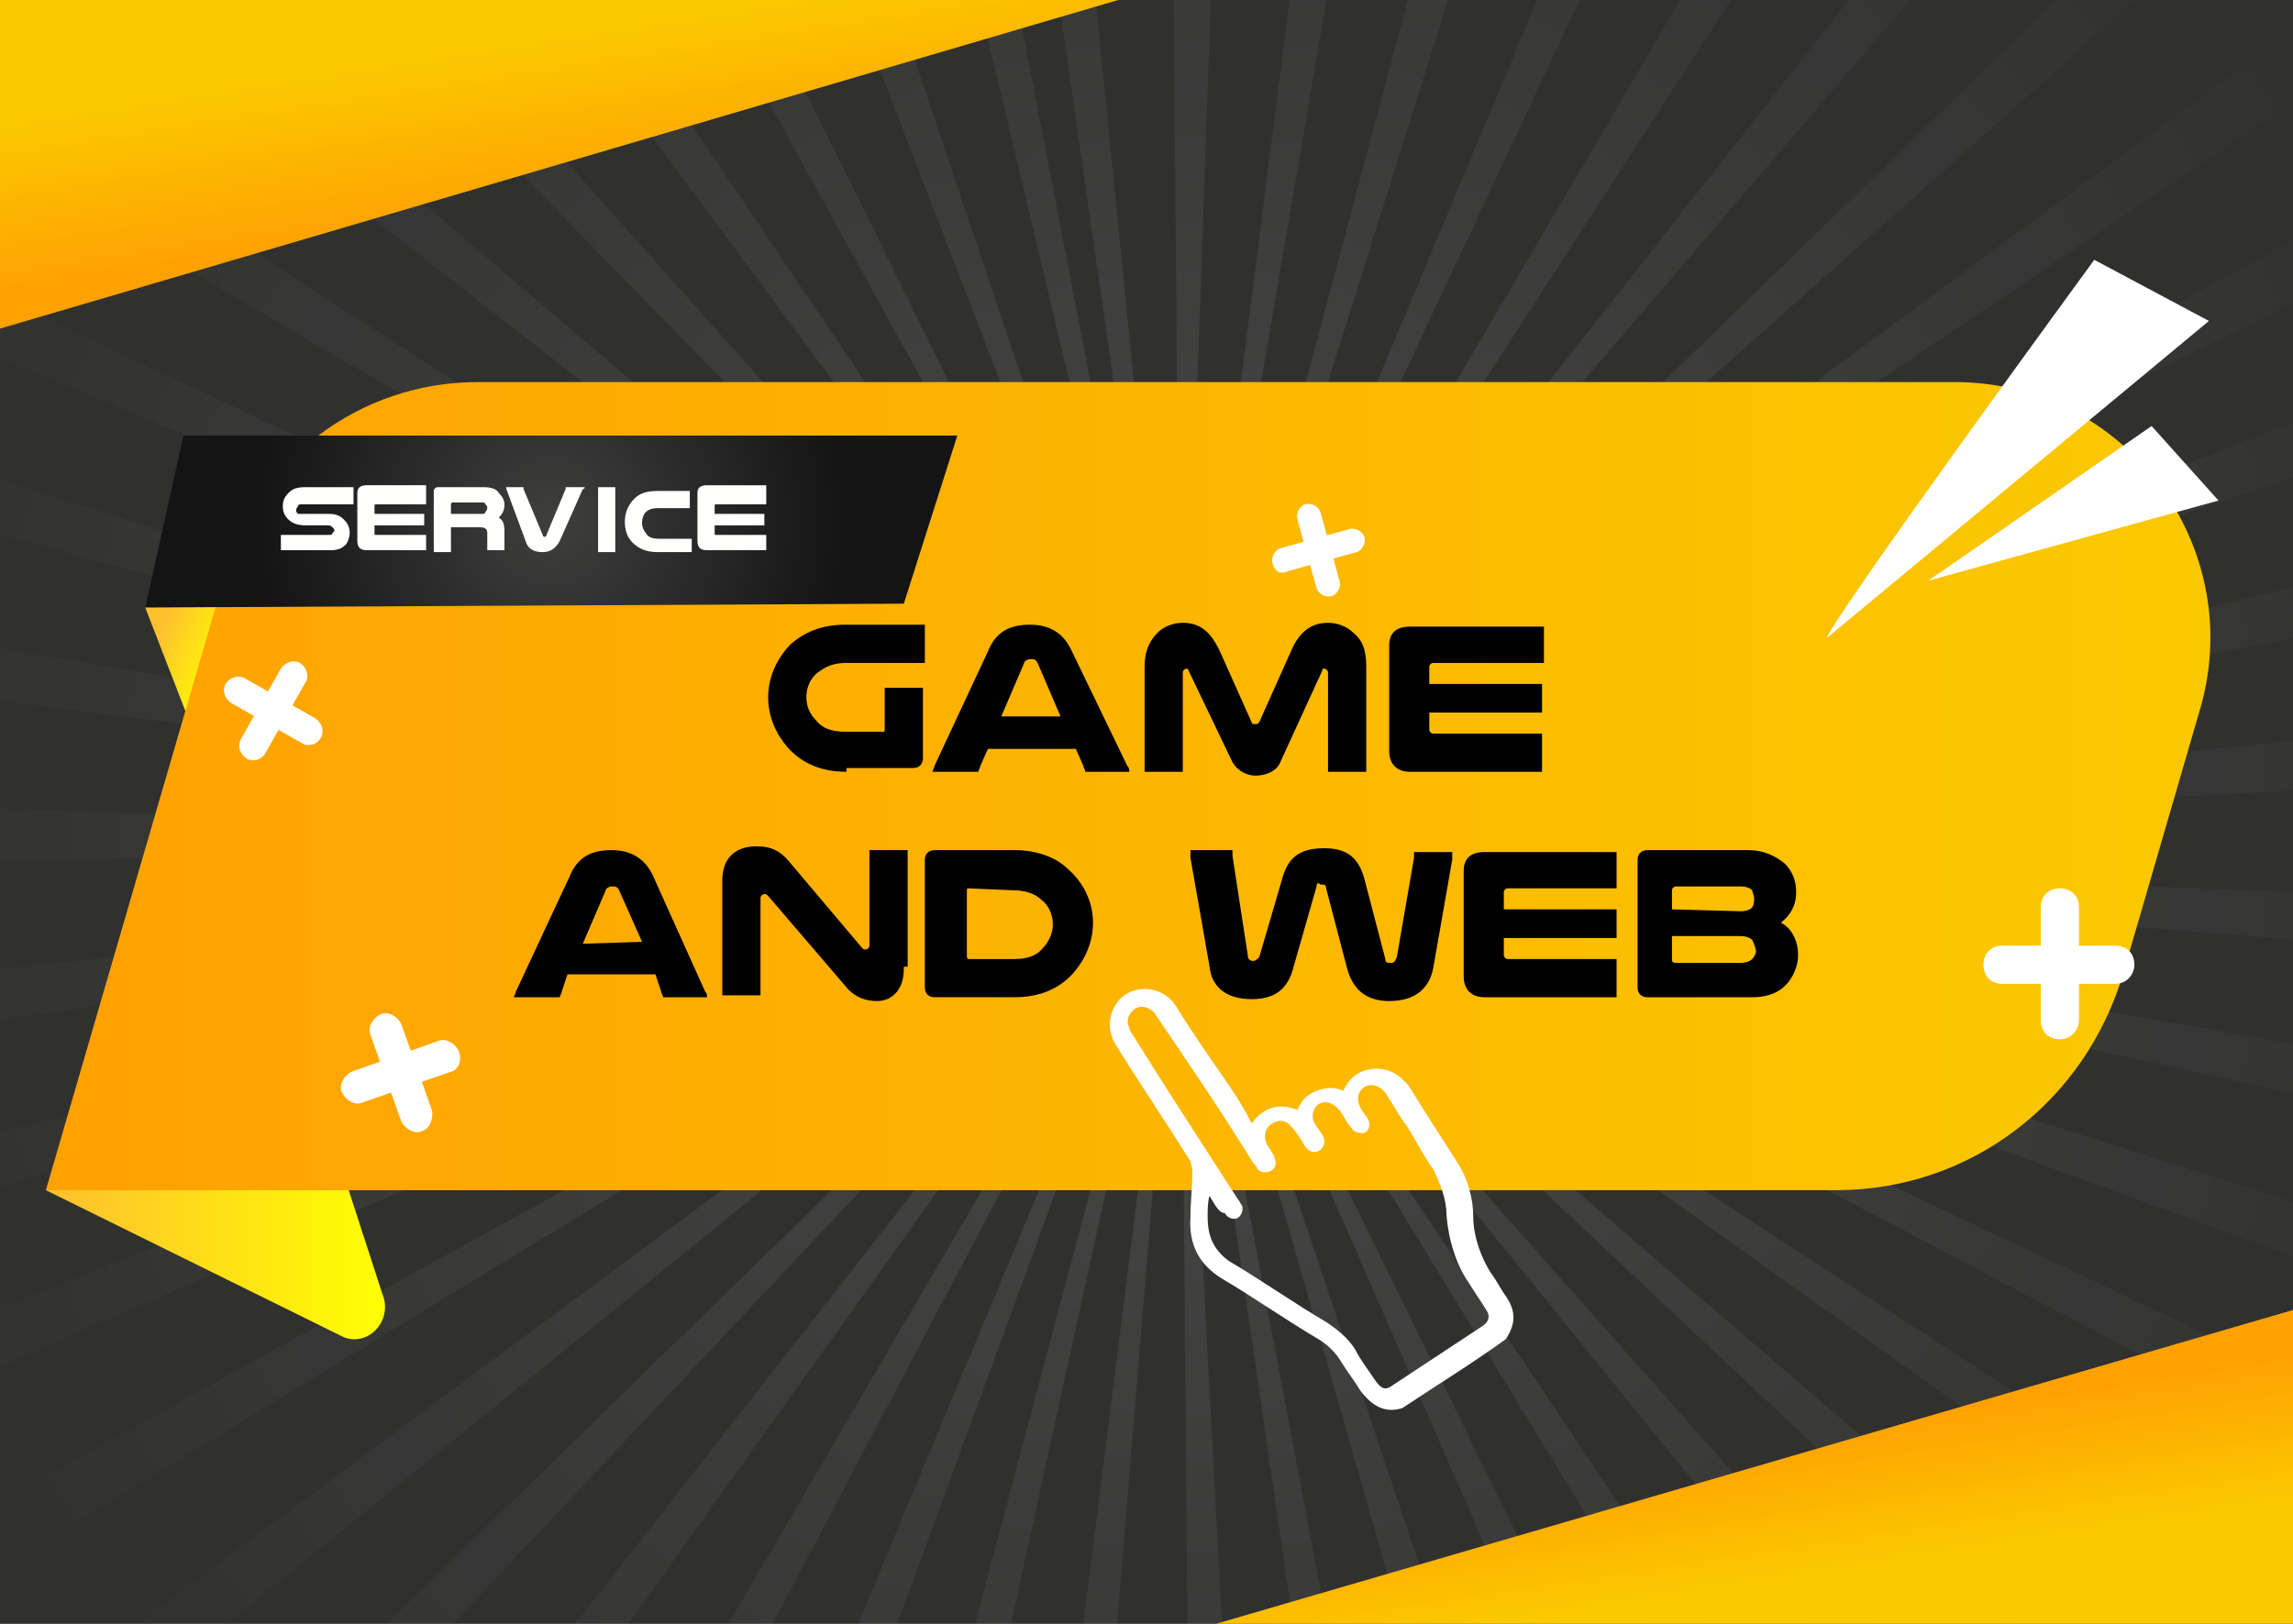 <?xml version="1.0" encoding="utf-8"?>
<!-- Generator: Adobe Illustrator 27.6.1, SVG Export Plug-In . SVG Version: 6.00 Build 0)  -->
<svg version="1.1" id="Layer_1" xmlns="http://www.w3.org/2000/svg" xmlns:xlink="http://www.w3.org/1999/xlink" x="0px" y="0px"
	 viewBox="0 0 120 85" style="enable-background:new 0 0 120 85;" xml:space="preserve">
<style type="text/css">
	.st0{fill:#30302F;}
	.st1{opacity:0.12;}
	.st2{fill:url(#SVGID_1_);}
	.st3{fill:url(#SVGID_00000042712565387265461990000003938972028729315762_);}
	.st4{fill:url(#SVGID_00000113346221120720037510000006763892760474307478_);}
	.st5{fill:url(#SVGID_00000021114239748142165480000005635689460418218418_);}
	.st6{fill:url(#SVGID_00000139256598444886402250000016282360188820121489_);}
	.st7{fill:url(#SVGID_00000148633669981923521230000014644127148735983506_);}
	.st8{fill:url(#SVGID_00000097498223849632711850000009334855381511937931_);}
	.st9{fill:url(#SVGID_00000117636990211738579520000016654753493322382470_);}
	.st10{fill:url(#SVGID_00000093898512541166295840000004913361795218096532_);}
	.st11{fill:url(#SVGID_00000069398313578476316330000017721915051383103381_);}
	.st12{fill:url(#SVGID_00000117637748048883359280000013187189527126301596_);}
	.st13{fill:url(#SVGID_00000109711404164309297560000011048535228665410202_);}
	.st14{fill:url(#SVGID_00000118370632495573439650000012973084457976986504_);}
	.st15{fill:url(#SVGID_00000039853831129065114530000008288288154362904251_);}
	.st16{fill:url(#SVGID_00000105424809597672268550000001548040974453754512_);}
	.st17{fill:url(#SVGID_00000155104393558418652660000000228807722770321573_);}
	.st18{fill:url(#SVGID_00000096033233505305051660000008130131542112512898_);}
	.st19{fill:url(#SVGID_00000044146350239793660190000006088700008471223732_);}
	.st20{fill:url(#SVGID_00000146492583121153176760000000461738430346281102_);}
	.st21{fill:url(#SVGID_00000103253270418571825540000000453128146231874450_);}
	.st22{fill:url(#SVGID_00000062194299458607899300000015431407393723400588_);}
	.st23{fill:url(#SVGID_00000073714786983516863550000009784991661098943129_);}
	.st24{fill:url(#SVGID_00000107546532745153606820000001479893063634785683_);}
	.st25{fill:url(#SVGID_00000038405440292773704560000018177581978055274924_);}
	.st26{fill:url(#SVGID_00000079485385685760384420000001105318808104440235_);}
	.st27{fill:url(#SVGID_00000087395885810698299060000017572035191017831057_);}
	.st28{fill:url(#SVGID_00000105404989792772618120000005036326234613757572_);}
	.st29{fill:url(#SVGID_00000103242687478491195400000005464630289472405176_);}
	.st30{fill:url(#SVGID_00000080927698125087902550000004924005754606075825_);}
	.st31{fill:url(#SVGID_00000001634973198608312970000013359750237943903627_);}
	.st32{fill:url(#SVGID_00000049933643417705770960000003459819346448047278_);}
	.st33{fill:url(#SVGID_00000135678939281869086340000012664922666632555178_);}
	.st34{fill:url(#SVGID_00000112613212420022207100000016709341565679519375_);}
	.st35{fill:url(#SVGID_00000156566824564668470820000012315630230890162603_);}
	.st36{fill:url(#SVGID_00000093146955635339788990000009097973099196401288_);}
	.st37{fill:url(#SVGID_00000011030504018124856900000007203194025981410987_);}
	.st38{fill:url(#SVGID_00000179629925227866874740000013126942375018896791_);}
	.st39{fill:url(#SVGID_00000109732013097386183770000011918557366874179249_);}
	.st40{fill:url(#SVGID_00000027570259330665387670000016743608213292148134_);}
	.st41{fill:url(#SVGID_00000004512586731813710230000003035247458061096112_);}
	.st42{fill:url(#SVGID_00000011750841124784053890000001632850545797872819_);}
	.st43{fill:url(#SVGID_00000001651854826542642550000010987523462845629599_);}
	.st44{fill:url(#SVGID_00000151515632823849882440000013125879394727522207_);}
	.st45{fill:url(#SVGID_00000145026901719210095420000017979028558055560622_);}
	.st46{fill:url(#SVGID_00000031907247808624144640000012790829861553512080_);}
	.st47{fill:url(#SVGID_00000166650953080323230420000017943378862890526384_);}
	.st48{fill:url(#SVGID_00000159436321509821285600000015504282448728286139_);}
	.st49{fill:none;}
	.st50{fill:url(#SVGID_00000008871567227782386420000000319766689640102571_);}
	.st51{fill:url(#SVGID_00000103248250890660901330000015288860230733357229_);}
	.st52{fill:url(#SVGID_00000030447841848498593190000007742723496203766709_);}
	.st53{fill:url(#SVGID_00000075132408563755300580000005508007071072209059_);}
	.st54{fill:url(#SVGID_00000081628705980806538740000015667388595004755595_);}
	.st55{fill:url(#SVGID_00000083084668825975543530000016784308730577897407_);}
	.st56{fill:#FFFFFD;}
	.st57{fill:#FFFFFF;}
</style>
<rect x="-0.1" class="st0" width="121.3" height="85.6"/>
<g class="st1">
	
		<radialGradient id="SVGID_1_" cx="62.515" cy="957.113" r="71.824" gradientTransform="matrix(1 0 0 1 0 -913)" gradientUnits="userSpaceOnUse">
		<stop  offset="3.985204e-04" style="stop-color:#FBFFFF"/>
		<stop  offset="1" style="stop-color:#FFFFFF;stop-opacity:0"/>
	</radialGradient>
	<polygon class="st2" points="61.8,44.5 51.6,-26.5 54.7,-26.3 	"/>
	
		<radialGradient id="SVGID_00000007390261348264910250000007521054529436596368_" cx="62.515" cy="957.113" r="71.823" gradientTransform="matrix(1 0 0 1 0 -913)" gradientUnits="userSpaceOnUse">
		<stop  offset="3.985204e-04" style="stop-color:#FBFFFF"/>
		<stop  offset="1" style="stop-color:#FFFFFF;stop-opacity:0"/>
	</radialGradient>
	<polygon style="fill:url(#SVGID_00000007390261348264910250000007521054529436596368_);" points="61.8,44.5 61.2,-27.2 64.3,-26.6 
			"/>
	
		<radialGradient id="SVGID_00000097484558107326020580000006920100819208433824_" cx="62.515" cy="957.113" r="71.823" gradientTransform="matrix(1 0 0 1 0 -913)" gradientUnits="userSpaceOnUse">
		<stop  offset="3.985204e-04" style="stop-color:#FBFFFF"/>
		<stop  offset="1" style="stop-color:#FFFFFF;stop-opacity:0"/>
	</radialGradient>
	<polygon style="fill:url(#SVGID_00000097484558107326020580000006920100819208433824_);" points="61.8,44.5 70.9,-26.6 73.8,-25.6 
			"/>
	
		<radialGradient id="SVGID_00000166665849306985929460000017436551692820459955_" cx="62.515" cy="957.113" r="71.823" gradientTransform="matrix(1 0 0 1 0 -913)" gradientUnits="userSpaceOnUse">
		<stop  offset="3.985204e-04" style="stop-color:#FBFFFF"/>
		<stop  offset="1" style="stop-color:#FFFFFF;stop-opacity:0"/>
	</radialGradient>
	<polygon style="fill:url(#SVGID_00000166665849306985929460000017436551692820459955_);" points="61.8,44.5 80.3,-24.8 83.1,-23.3 
			"/>
	
		<radialGradient id="SVGID_00000164499842179207754660000017930530698220198275_" cx="62.515" cy="957.113" r="71.823" gradientTransform="matrix(1 0 0 1 0 -913)" gradientUnits="userSpaceOnUse">
		<stop  offset="3.985204e-04" style="stop-color:#FBFFFF"/>
		<stop  offset="1" style="stop-color:#FFFFFF;stop-opacity:0"/>
	</radialGradient>
	<polygon style="fill:url(#SVGID_00000164499842179207754660000017930530698220198275_);" points="61.8,44.5 89.5,-21.6 92,-19.9 	
		"/>
	
		<radialGradient id="SVGID_00000113338167978472764670000012678603230194253729_" cx="62.515" cy="957.113" r="71.823" gradientTransform="matrix(1 0 0 1 0 -913)" gradientUnits="userSpaceOnUse">
		<stop  offset="3.985204e-04" style="stop-color:#FBFFFF"/>
		<stop  offset="1" style="stop-color:#FFFFFF;stop-opacity:0"/>
	</radialGradient>
	<polygon style="fill:url(#SVGID_00000113338167978472764670000012678603230194253729_);" points="61.8,44.5 98.1,-17.3 
		100.4,-15.2 	"/>
	
		<radialGradient id="SVGID_00000024702642065351007630000003537776622732670353_" cx="62.515" cy="957.113" r="71.823" gradientTransform="matrix(1 0 0 1 0 -913)" gradientUnits="userSpaceOnUse">
		<stop  offset="3.985204e-04" style="stop-color:#FBFFFF"/>
		<stop  offset="1" style="stop-color:#FFFFFF;stop-opacity:0"/>
	</radialGradient>
	<polygon style="fill:url(#SVGID_00000024702642065351007630000003537776622732670353_);" points="61.8,44.5 106.1,-11.9 
		108.1,-9.5 	"/>
	
		<radialGradient id="SVGID_00000063632748135912277150000003543134662328126890_" cx="62.515" cy="957.113" r="71.823" gradientTransform="matrix(1 0 0 1 0 -913)" gradientUnits="userSpaceOnUse">
		<stop  offset="3.985204e-04" style="stop-color:#FBFFFF"/>
		<stop  offset="1" style="stop-color:#FFFFFF;stop-opacity:0"/>
	</radialGradient>
	<polygon style="fill:url(#SVGID_00000063632748135912277150000003543134662328126890_);" points="61.8,44.5 113.2,-5.4 114.9,-2.8 
			"/>
	
		<radialGradient id="SVGID_00000114787430682242767430000008128579086005488265_" cx="62.515" cy="957.113" r="71.823" gradientTransform="matrix(1 0 0 1 0 -913)" gradientUnits="userSpaceOnUse">
		<stop  offset="3.985204e-04" style="stop-color:#FBFFFF"/>
		<stop  offset="1" style="stop-color:#FFFFFF;stop-opacity:0"/>
	</radialGradient>
	<polygon style="fill:url(#SVGID_00000114787430682242767430000008128579086005488265_);" points="61.8,44.5 119.5,1.9 120.8,4.8 	
		"/>
	
		<radialGradient id="SVGID_00000125583804696043500770000004590778317891039161_" cx="62.515" cy="957.113" r="71.823" gradientTransform="matrix(1 0 0 1 0 -913)" gradientUnits="userSpaceOnUse">
		<stop  offset="3.985204e-04" style="stop-color:#FBFFFF"/>
		<stop  offset="1" style="stop-color:#FFFFFF;stop-opacity:0"/>
	</radialGradient>
	<polygon style="fill:url(#SVGID_00000125583804696043500770000004590778317891039161_);" points="61.8,44.5 124.7,10 125.6,13.1 	
		"/>
	
		<radialGradient id="SVGID_00000063617670753983327000000015766776937024919187_" cx="62.515" cy="957.113" r="71.823" gradientTransform="matrix(1 0 0 1 0 -913)" gradientUnits="userSpaceOnUse">
		<stop  offset="3.985204e-04" style="stop-color:#FBFFFF"/>
		<stop  offset="1" style="stop-color:#FFFFFF;stop-opacity:0"/>
	</radialGradient>
	<polygon style="fill:url(#SVGID_00000063617670753983327000000015766776937024919187_);" points="61.8,44.5 128.7,18.8 129.2,21.9 
			"/>
	
		<radialGradient id="SVGID_00000108300713633736385110000001580403996676171692_" cx="62.515" cy="957.113" r="71.823" gradientTransform="matrix(1 0 0 1 0 -913)" gradientUnits="userSpaceOnUse">
		<stop  offset="3.985204e-04" style="stop-color:#FBFFFF"/>
		<stop  offset="1" style="stop-color:#FFFFFF;stop-opacity:0"/>
	</radialGradient>
	<polygon style="fill:url(#SVGID_00000108300713633736385110000001580403996676171692_);" points="61.8,44.5 131.6,28 131.6,31.2 	
		"/>
	
		<radialGradient id="SVGID_00000116221636379452359770000008893023510525786017_" cx="62.515" cy="957.113" r="71.823" gradientTransform="matrix(1 0 0 1 0 -913)" gradientUnits="userSpaceOnUse">
		<stop  offset="3.985204e-04" style="stop-color:#FBFFFF"/>
		<stop  offset="1" style="stop-color:#FFFFFF;stop-opacity:0"/>
	</radialGradient>
	<polygon style="fill:url(#SVGID_00000116221636379452359770000008893023510525786017_);" points="61.8,44.5 133.1,37.5 132.8,40.7 
			"/>
	
		<radialGradient id="SVGID_00000121965365855542109800000011679328865600787362_" cx="62.515" cy="957.113" r="71.823" gradientTransform="matrix(1 0 0 1 0 -913)" gradientUnits="userSpaceOnUse">
		<stop  offset="3.985204e-04" style="stop-color:#FBFFFF"/>
		<stop  offset="1" style="stop-color:#FFFFFF;stop-opacity:0"/>
	</radialGradient>
	<polygon style="fill:url(#SVGID_00000121965365855542109800000011679328865600787362_);" points="61.8,44.5 133.4,47.2 132.7,50.2 
			"/>
	
		<radialGradient id="SVGID_00000129176898104787050390000008252855379739407498_" cx="62.515" cy="957.113" r="71.823" gradientTransform="matrix(1 0 0 1 0 -913)" gradientUnits="userSpaceOnUse">
		<stop  offset="3.985204e-04" style="stop-color:#FBFFFF"/>
		<stop  offset="1" style="stop-color:#FFFFFF;stop-opacity:0"/>
	</radialGradient>
	<polygon style="fill:url(#SVGID_00000129176898104787050390000008252855379739407498_);" points="61.8,44.5 132.4,56.8 131.3,59.7 
			"/>
	
		<radialGradient id="SVGID_00000157309434804397661240000011441442633143801253_" cx="62.515" cy="957.113" r="71.823" gradientTransform="matrix(1 0 0 1 0 -913)" gradientUnits="userSpaceOnUse">
		<stop  offset="3.985204e-04" style="stop-color:#FBFFFF"/>
		<stop  offset="1" style="stop-color:#FFFFFF;stop-opacity:0"/>
	</radialGradient>
	<polygon style="fill:url(#SVGID_00000157309434804397661240000011441442633143801253_);" points="61.8,44.5 130.1,66.1 128.6,68.9 
			"/>
	
		<radialGradient id="SVGID_00000018920288147032640880000008312143330539252136_" cx="62.515" cy="957.113" r="71.823" gradientTransform="matrix(1 0 0 1 0 -913)" gradientUnits="userSpaceOnUse">
		<stop  offset="3.985204e-04" style="stop-color:#FBFFFF"/>
		<stop  offset="1" style="stop-color:#FFFFFF;stop-opacity:0"/>
	</radialGradient>
	<polygon style="fill:url(#SVGID_00000018920288147032640880000008312143330539252136_);" points="61.8,44.5 126.6,75.1 124.7,77.6 
			"/>
	
		<radialGradient id="SVGID_00000176003628867330513710000016218424091353362367_" cx="62.515" cy="957.113" r="71.823" gradientTransform="matrix(1 0 0 1 0 -913)" gradientUnits="userSpaceOnUse">
		<stop  offset="3.985204e-04" style="stop-color:#FBFFFF"/>
		<stop  offset="1" style="stop-color:#FFFFFF;stop-opacity:0"/>
	</radialGradient>
	<polygon style="fill:url(#SVGID_00000176003628867330513710000016218424091353362367_);" points="61.8,44.5 121.9,83.6 119.7,85.8 
			"/>
	
		<radialGradient id="SVGID_00000021101603056677859850000007339195643470220438_" cx="62.515" cy="957.113" r="71.823" gradientTransform="matrix(1 0 0 1 0 -913)" gradientUnits="userSpaceOnUse">
		<stop  offset="3.985204e-04" style="stop-color:#FBFFFF"/>
		<stop  offset="1" style="stop-color:#FFFFFF;stop-opacity:0"/>
	</radialGradient>
	<polygon style="fill:url(#SVGID_00000021101603056677859850000007339195643470220438_);" points="61.8,44.5 116.1,91.3 113.6,93.2 
			"/>
	
		<radialGradient id="SVGID_00000169529868467006705090000007065037053316552581_" cx="62.515" cy="957.113" r="71.823" gradientTransform="matrix(1 0 0 1 0 -913)" gradientUnits="userSpaceOnUse">
		<stop  offset="3.985204e-04" style="stop-color:#FBFFFF"/>
		<stop  offset="1" style="stop-color:#FFFFFF;stop-opacity:0"/>
	</radialGradient>
	<polygon style="fill:url(#SVGID_00000169529868467006705090000007065037053316552581_);" points="61.8,44.5 109.4,98.2 106.6,99.7 
			"/>
	
		<radialGradient id="SVGID_00000001643547645392160280000004272872864518587281_" cx="62.515" cy="957.113" r="71.823" gradientTransform="matrix(1 0 0 1 0 -913)" gradientUnits="userSpaceOnUse">
		<stop  offset="3.985204e-04" style="stop-color:#FBFFFF"/>
		<stop  offset="1" style="stop-color:#FFFFFF;stop-opacity:0"/>
	</radialGradient>
	<polygon style="fill:url(#SVGID_00000001643547645392160280000004272872864518587281_);" points="61.8,44.5 101.7,104.1 
		98.8,105.2 	"/>
	
		<radialGradient id="SVGID_00000075164097992761999280000004369233227871198364_" cx="62.515" cy="957.113" r="71.823" gradientTransform="matrix(1 0 0 1 0 -913)" gradientUnits="userSpaceOnUse">
		<stop  offset="3.985204e-04" style="stop-color:#FBFFFF"/>
		<stop  offset="1" style="stop-color:#FFFFFF;stop-opacity:0"/>
	</radialGradient>
	<polygon style="fill:url(#SVGID_00000075164097992761999280000004369233227871198364_);" points="61.8,44.5 93.4,108.9 90.3,109.7 
			"/>
	
		<radialGradient id="SVGID_00000096748343695633074610000005606639166797393062_" cx="62.515" cy="957.113" r="71.823" gradientTransform="matrix(1 0 0 1 0 -913)" gradientUnits="userSpaceOnUse">
		<stop  offset="3.985204e-04" style="stop-color:#FBFFFF"/>
		<stop  offset="1" style="stop-color:#FFFFFF;stop-opacity:0"/>
	</radialGradient>
	<polygon style="fill:url(#SVGID_00000096748343695633074610000005606639166797393062_);" points="61.8,44.5 84.5,112.6 81.3,112.9 
			"/>
	
		<radialGradient id="SVGID_00000172408103043104366780000010274493857319840692_" cx="62.515" cy="957.113" r="71.823" gradientTransform="matrix(1 0 0 1 0 -913)" gradientUnits="userSpaceOnUse">
		<stop  offset="3.985204e-04" style="stop-color:#FBFFFF"/>
		<stop  offset="1" style="stop-color:#FFFFFF;stop-opacity:0"/>
	</radialGradient>
	<polygon style="fill:url(#SVGID_00000172408103043104366780000010274493857319840692_);" points="61.8,44.5 75.1,115 72,114.9 	"/>
	
		<radialGradient id="SVGID_00000000912294741861448840000001772725015523600830_" cx="62.515" cy="957.113" r="71.823" gradientTransform="matrix(1 0 0 1 0 -913)" gradientUnits="userSpaceOnUse">
		<stop  offset="3.985204e-04" style="stop-color:#FBFFFF"/>
		<stop  offset="1" style="stop-color:#FFFFFF;stop-opacity:0"/>
	</radialGradient>
	<polygon style="fill:url(#SVGID_00000000912294741861448840000001772725015523600830_);" points="61.8,44.5 65.6,116.1 62.4,115.7 
			"/>
	
		<radialGradient id="SVGID_00000167383390393708921740000006819146695643464370_" cx="62.515" cy="957.113" r="71.823" gradientTransform="matrix(1 0 0 1 0 -913)" gradientUnits="userSpaceOnUse">
		<stop  offset="3.985204e-04" style="stop-color:#FBFFFF"/>
		<stop  offset="1" style="stop-color:#FFFFFF;stop-opacity:0"/>
	</radialGradient>
	<polygon style="fill:url(#SVGID_00000167383390393708921740000006819146695643464370_);" points="61.8,44.5 55.9,116 52.9,115.1 	
		"/>
	
		<radialGradient id="SVGID_00000078029219250624540140000018340091528940074905_" cx="62.515" cy="957.113" r="71.823" gradientTransform="matrix(1 0 0 1 0 -913)" gradientUnits="userSpaceOnUse">
		<stop  offset="3.985204e-04" style="stop-color:#FBFFFF"/>
		<stop  offset="1" style="stop-color:#FFFFFF;stop-opacity:0"/>
	</radialGradient>
	<polygon style="fill:url(#SVGID_00000078029219250624540140000018340091528940074905_);" points="61.8,44.5 46.4,114.6 43.5,113.3 
			"/>
	
		<radialGradient id="SVGID_00000032650938953269514740000001377535964679182491_" cx="62.515" cy="957.113" r="71.823" gradientTransform="matrix(1 0 0 1 0 -913)" gradientUnits="userSpaceOnUse">
		<stop  offset="3.985204e-04" style="stop-color:#FBFFFF"/>
		<stop  offset="1" style="stop-color:#FFFFFF;stop-opacity:0"/>
	</radialGradient>
	<polygon style="fill:url(#SVGID_00000032650938953269514740000001377535964679182491_);" points="61.8,44.5 37.1,111.9 34.4,110.2 
			"/>
	
		<radialGradient id="SVGID_00000158744963074165075210000010120345322587328145_" cx="62.515" cy="957.113" r="71.823" gradientTransform="matrix(1 0 0 1 0 -913)" gradientUnits="userSpaceOnUse">
		<stop  offset="3.985204e-04" style="stop-color:#FBFFFF"/>
		<stop  offset="1" style="stop-color:#FFFFFF;stop-opacity:0"/>
	</radialGradient>
	<polygon style="fill:url(#SVGID_00000158744963074165075210000010120345322587328145_);" points="61.8,44.5 28.3,108 25.9,105.9 	
		"/>
	
		<radialGradient id="SVGID_00000133488347669795830240000014350282999026834842_" cx="62.515" cy="957.113" r="71.823" gradientTransform="matrix(1 0 0 1 0 -913)" gradientUnits="userSpaceOnUse">
		<stop  offset="3.985204e-04" style="stop-color:#FBFFFF"/>
		<stop  offset="1" style="stop-color:#FFFFFF;stop-opacity:0"/>
	</radialGradient>
	<polygon style="fill:url(#SVGID_00000133488347669795830240000014350282999026834842_);" points="61.8,44.5 20.1,102.9 17.9,100.6 
			"/>
	
		<radialGradient id="SVGID_00000088833182221037534850000012761830685888465306_" cx="62.515" cy="957.113" r="71.823" gradientTransform="matrix(1 0 0 1 0 -913)" gradientUnits="userSpaceOnUse">
		<stop  offset="3.985204e-04" style="stop-color:#FBFFFF"/>
		<stop  offset="1" style="stop-color:#FFFFFF;stop-opacity:0"/>
	</radialGradient>
	<polygon style="fill:url(#SVGID_00000088833182221037534850000012761830685888465306_);" points="61.8,44.5 12.6,96.8 10.8,94.2 	
		"/>
	
		<radialGradient id="SVGID_00000016784600950830591700000008155663387723984024_" cx="62.515" cy="957.113" r="71.823" gradientTransform="matrix(1 0 0 1 0 -913)" gradientUnits="userSpaceOnUse">
		<stop  offset="3.985204e-04" style="stop-color:#FBFFFF"/>
		<stop  offset="1" style="stop-color:#FFFFFF;stop-opacity:0"/>
	</radialGradient>
	<polygon style="fill:url(#SVGID_00000016784600950830591700000008155663387723984024_);" points="61.8,44.5 6.1,89.7 4.6,86.9 	"/>
	
		<radialGradient id="SVGID_00000027600874068427306670000006551145343304098993_" cx="62.515" cy="957.113" r="71.823" gradientTransform="matrix(1 0 0 1 0 -913)" gradientUnits="userSpaceOnUse">
		<stop  offset="3.985204e-04" style="stop-color:#FBFFFF"/>
		<stop  offset="1" style="stop-color:#FFFFFF;stop-opacity:0"/>
	</radialGradient>
	<polygon style="fill:url(#SVGID_00000027600874068427306670000006551145343304098993_);" points="61.8,44.5 0.5,81.8 -0.6,78.9 	
		"/>
	
		<radialGradient id="SVGID_00000174561921211627364710000000519452432294433701_" cx="62.515" cy="957.113" r="71.823" gradientTransform="matrix(1 0 0 1 0 -913)" gradientUnits="userSpaceOnUse">
		<stop  offset="3.985204e-04" style="stop-color:#FBFFFF"/>
		<stop  offset="1" style="stop-color:#FFFFFF;stop-opacity:0"/>
	</radialGradient>
	<polygon style="fill:url(#SVGID_00000174561921211627364710000000519452432294433701_);" points="61.8,44.5 -4,73.3 -4.6,70.2 	"/>
	
		<radialGradient id="SVGID_00000015330114850496005380000012812447568391588518_" cx="62.515" cy="957.113" r="71.823" gradientTransform="matrix(1 0 0 1 0 -913)" gradientUnits="userSpaceOnUse">
		<stop  offset="3.985204e-04" style="stop-color:#FBFFFF"/>
		<stop  offset="1" style="stop-color:#FFFFFF;stop-opacity:0"/>
	</radialGradient>
	<polygon style="fill:url(#SVGID_00000015330114850496005380000012812447568391588518_);" points="61.8,44.5 -7.2,64.2 -7.4,61 	"/>
	
		<radialGradient id="SVGID_00000100345275344806534020000003304413891033985162_" cx="62.515" cy="957.113" r="71.823" gradientTransform="matrix(1 0 0 1 0 -913)" gradientUnits="userSpaceOnUse">
		<stop  offset="3.985204e-04" style="stop-color:#FBFFFF"/>
		<stop  offset="1" style="stop-color:#FFFFFF;stop-opacity:0"/>
	</radialGradient>
	<polygon style="fill:url(#SVGID_00000100345275344806534020000003304413891033985162_);" points="61.8,44.5 -9.2,54.7 -9,51.6 	"/>
	
		<radialGradient id="SVGID_00000080900039045338292470000004653168443343186336_" cx="62.515" cy="957.113" r="71.822" gradientTransform="matrix(1 0 0 1 0 -913)" gradientUnits="userSpaceOnUse">
		<stop  offset="3.985204e-04" style="stop-color:#FBFFFF"/>
		<stop  offset="1" style="stop-color:#FFFFFF;stop-opacity:0"/>
	</radialGradient>
	<polygon style="fill:url(#SVGID_00000080900039045338292470000004653168443343186336_);" points="61.8,44.5 -10,45.1 -9.3,42 	"/>
	
		<radialGradient id="SVGID_00000057867114335951915150000012340933627800298655_" cx="62.515" cy="957.113" r="71.824" gradientTransform="matrix(1 0 0 1 0 -913)" gradientUnits="userSpaceOnUse">
		<stop  offset="3.985204e-04" style="stop-color:#FBFFFF"/>
		<stop  offset="1" style="stop-color:#FFFFFF;stop-opacity:0"/>
	</radialGradient>
	<polygon style="fill:url(#SVGID_00000057867114335951915150000012340933627800298655_);" points="61.8,44.5 -9.4,35.5 -8.4,32.5 	
		"/>
	
		<radialGradient id="SVGID_00000094583609592909142570000010693527375473186181_" cx="62.515" cy="957.113" r="71.822" gradientTransform="matrix(1 0 0 1 0 -913)" gradientUnits="userSpaceOnUse">
		<stop  offset="3.985204e-04" style="stop-color:#FBFFFF"/>
		<stop  offset="1" style="stop-color:#FFFFFF;stop-opacity:0"/>
	</radialGradient>
	<polygon style="fill:url(#SVGID_00000094583609592909142570000010693527375473186181_);" points="61.8,44.5 -7.5,26 -6.1,23.2 	"/>
	
		<radialGradient id="SVGID_00000061435772989148182990000006607096163882057621_" cx="62.515" cy="957.113" r="71.821" gradientTransform="matrix(1 0 0 1 0 -913)" gradientUnits="userSpaceOnUse">
		<stop  offset="3.985204e-04" style="stop-color:#FBFFFF"/>
		<stop  offset="1" style="stop-color:#FFFFFF;stop-opacity:0"/>
	</radialGradient>
	<polygon style="fill:url(#SVGID_00000061435772989148182990000006607096163882057621_);" points="61.8,44.5 -4.4,16.9 -2.7,14.3 	
		"/>
	
		<radialGradient id="SVGID_00000052813379597068090680000000633830363207924383_" cx="62.515" cy="957.113" r="71.823" gradientTransform="matrix(1 0 0 1 0 -913)" gradientUnits="userSpaceOnUse">
		<stop  offset="3.985204e-04" style="stop-color:#FBFFFF"/>
		<stop  offset="1" style="stop-color:#FFFFFF;stop-opacity:0"/>
	</radialGradient>
	<polygon style="fill:url(#SVGID_00000052813379597068090680000000633830363207924383_);" points="61.8,44.5 -0.1,8.3 2,5.9 	"/>
	
		<radialGradient id="SVGID_00000129198771240314182540000006295411343483700638_" cx="62.515" cy="957.113" r="71.823" gradientTransform="matrix(1 0 0 1 0 -913)" gradientUnits="userSpaceOnUse">
		<stop  offset="3.985204e-04" style="stop-color:#FBFFFF"/>
		<stop  offset="1" style="stop-color:#FFFFFF;stop-opacity:0"/>
	</radialGradient>
	<polygon style="fill:url(#SVGID_00000129198771240314182540000006295411343483700638_);" points="61.8,44.5 5.3,0.3 7.7,-1.7 	"/>
	
		<radialGradient id="SVGID_00000050627005588995947480000011539766847088017333_" cx="62.515" cy="957.113" r="71.823" gradientTransform="matrix(1 0 0 1 0 -913)" gradientUnits="userSpaceOnUse">
		<stop  offset="3.985204e-04" style="stop-color:#FBFFFF"/>
		<stop  offset="1" style="stop-color:#FFFFFF;stop-opacity:0"/>
	</radialGradient>
	<polygon style="fill:url(#SVGID_00000050627005588995947480000011539766847088017333_);" points="61.8,44.5 11.7,-6.9 14.4,-8.6 	
		"/>
	
		<radialGradient id="SVGID_00000129184062963655015250000001821316356723527871_" cx="62.515" cy="957.113" r="71.82" gradientTransform="matrix(1 0 0 1 0 -913)" gradientUnits="userSpaceOnUse">
		<stop  offset="3.985204e-04" style="stop-color:#FBFFFF"/>
		<stop  offset="1" style="stop-color:#FFFFFF;stop-opacity:0"/>
	</radialGradient>
	<polygon style="fill:url(#SVGID_00000129184062963655015250000001821316356723527871_);" points="61.8,44.5 19.1,-13.1 22,-14.5 	
		"/>
	
		<radialGradient id="SVGID_00000152221707731260953390000004256623847329114267_" cx="62.515" cy="957.113" r="71.823" gradientTransform="matrix(1 0 0 1 0 -913)" gradientUnits="userSpaceOnUse">
		<stop  offset="3.985204e-04" style="stop-color:#FBFFFF"/>
		<stop  offset="1" style="stop-color:#FFFFFF;stop-opacity:0"/>
	</radialGradient>
	<polygon style="fill:url(#SVGID_00000152221707731260953390000004256623847329114267_);" points="61.8,44.5 27.2,-18.3 30.2,-19.3 
			"/>
	
		<radialGradient id="SVGID_00000179625739915026614500000009231717234482624183_" cx="62.515" cy="957.113" r="71.823" gradientTransform="matrix(1 0 0 1 0 -913)" gradientUnits="userSpaceOnUse">
		<stop  offset="3.985204e-04" style="stop-color:#FBFFFF"/>
		<stop  offset="1" style="stop-color:#FFFFFF;stop-opacity:0"/>
	</radialGradient>
	<polygon style="fill:url(#SVGID_00000179625739915026614500000009231717234482624183_);" points="61.8,44.5 36,-22.4 39.1,-22.9 	
		"/>
	
		<radialGradient id="SVGID_00000162324186146931901960000017729671159737407139_" cx="62.515" cy="957.113" r="71.823" gradientTransform="matrix(1 0 0 1 0 -913)" gradientUnits="userSpaceOnUse">
		<stop  offset="3.985204e-04" style="stop-color:#FBFFFF"/>
		<stop  offset="1" style="stop-color:#FFFFFF;stop-opacity:0"/>
	</radialGradient>
	<polygon style="fill:url(#SVGID_00000162324186146931901960000017729671159737407139_);" points="61.8,44.5 45.2,-25.3 48.3,-25.4 
			"/>
</g>
<rect x="0.5" y="12.8" class="st49" width="120" height="80"/>
<linearGradient id="SVGID_00000173883035659592319160000000342196557775587477_" gradientUnits="userSpaceOnUse" x1="24.746" y1="924.583" x2="23.351" y2="915.595" gradientTransform="matrix(1 0 0 1 0 -913)">
	<stop  offset="3.999700e-04" style="stop-color:#FFA101"/>
	<stop  offset="0.999" style="stop-color:#FBC900"/>
</linearGradient>
<polygon style="fill:url(#SVGID_00000173883035659592319160000000342196557775587477_);" points="-11.9,-0.7 -11.9,20.7 60.9,-0.7 
	"/>
<linearGradient id="SVGID_00000127744463744884758910000011721727677670856353_" gradientUnits="userSpaceOnUse" x1="-994.043" y1="-85.722" x2="-995.231" y2="-93.379" gradientTransform="matrix(-1 0 0 -1 -900.599 -10.8)">
	<stop  offset="3.999700e-04" style="stop-color:#FFA101"/>
	<stop  offset="0.999" style="stop-color:#FBC900"/>
</linearGradient>
<polygon style="fill:url(#SVGID_00000127744463744884758910000011721727677670856353_);" points="124.7,85.3 124.7,67.2 62.6,85.3 
	"/>
<g>
	<g>
		<g>
			<g>
				<g>
					
						<linearGradient id="SVGID_00000162324984170794368130000003535936352881820083_" gradientUnits="userSpaceOnUse" x1="2.401" y1="972.645" x2="20.131" y2="972.654" gradientTransform="matrix(1 0 0 1 0 -913)">
						<stop  offset="5.661000e-03" style="stop-color:#FFC02E"/>
						<stop  offset="0.999" style="stop-color:#FFFF01"/>
					</linearGradient>
					<path style="fill:url(#SVGID_00000162324984170794368130000003535936352881820083_);" d="M14,49.2L2.4,62.3L18,70
						c1.3,0.5,2.6-0.9,2-2.3L14,49.2z"/>
				</g>
			</g>
			<g>
				
					<linearGradient id="SVGID_00000058575946048469685710000000262297072181134235_" gradientUnits="userSpaceOnUse" x1="8.261" y1="946.241" x2="11.865" y2="947.718" gradientTransform="matrix(1 0 0 1 0 -913)">
					<stop  offset="5.661000e-03" style="stop-color:#FFC02E"/>
					<stop  offset="0.999" style="stop-color:#FFFF01"/>
				</linearGradient>
				<polygon style="fill:url(#SVGID_00000058575946048469685710000000262297072181134235_);" points="12,27.7 7.6,31.8 11.4,41.6 
									"/>
				
					<linearGradient id="SVGID_00000088135093964008595600000016645868600426702997_" gradientUnits="userSpaceOnUse" x1="2.41" y1="954.125" x2="115.673" y2="954.181" gradientTransform="matrix(1 0 0 1 0 -913)">
					<stop  offset="3.999700e-04" style="stop-color:#FFA101"/>
					<stop  offset="0.999" style="stop-color:#FBC900"/>
				</linearGradient>
				<path style="fill:url(#SVGID_00000088135093964008595600000016645868600426702997_);" d="M102.3,20H25c-6.2,0-11.6,4.1-13.2,10
					L2.4,62.3h93.7c7,0,13-4.6,15-11.3l4.1-14.1C117.5,28.5,111.2,20,102.3,20z"/>
				
					<radialGradient id="SVGID_00000128457978073740864100000002056586646723106747_" cx="28.85" cy="940.317" r="15.357" gradientTransform="matrix(1 0 0 1 0 -913)" gradientUnits="userSpaceOnUse">
					<stop  offset="3.999700e-04" style="stop-color:#3F3F3E"/>
					<stop  offset="1" style="stop-color:#141414"/>
				</radialGradient>
				<polygon style="fill:url(#SVGID_00000128457978073740864100000002056586646723106747_);" points="9.6,22.8 7.6,31.8 47.3,31.6 
					50.1,22.8 				"/>
				<g>
					<path class="st56" d="M18.2,26.4h-2.4c-0.1,0-0.2,0-0.2,0.1c0,0-0.1,0.1-0.1,0.2s0,0.1,0.1,0.2c0,0,0.1,0,0.2,0h1.4
						c0.4,0,0.6,0.1,0.8,0.3s0.3,0.4,0.3,0.7c0,0.2-0.1,0.5-0.2,0.6c-0.2,0.2-0.4,0.3-0.8,0.3h-2.6V28h2.5c0.1,0,0.2,0,0.2-0.1
						l0.1-0.1c0-0.1,0-0.1-0.1-0.2c0,0-0.1-0.1-0.2-0.1H16c-0.4,0-0.7-0.1-0.9-0.3c-0.2-0.2-0.3-0.4-0.3-0.7s0.1-0.5,0.3-0.7
						s0.4-0.3,0.9-0.3h2.5v0.9C18.5,26.4,18.2,26.4,18.2,26.4z"/>
					<path class="st56" d="M22.3,25.5v0.9h-2.6c-0.1,0-0.1,0-0.1,0.1v0.4h2.6v0.6h-2.6v0.4c0,0.1,0,0.1,0.1,0.1h2.6v0.8h-3.1
						c-0.3,0-0.5-0.1-0.5-0.5v-2.5c0-0.3,0.2-0.4,0.5-0.4h3.1V25.5z"/>
					<path class="st56" d="M23.6,28.9h-0.9v-3.2c0-0.1,0.1-0.2,0.2-0.2h2.4c0.4,0,0.7,0.1,0.8,0.3c0.2,0.2,0.3,0.4,0.3,0.6
						c0,0.3-0.1,0.5-0.3,0.7c0.2,0.1,0.3,0.3,0.3,0.7v0.7c0,0.1,0,0.2,0,0.3h-0.9c0-0.1,0-0.1,0-0.2v-0.7c0-0.2-0.1-0.3-0.4-0.3
						h-1.5v1.2l0,0V28.9z M25.2,26.9c0.1,0,0.2,0,0.2-0.1c0,0,0.1-0.1,0.1-0.2s0-0.1-0.1-0.2c0-0.1-0.1-0.1-0.2-0.1h-1.5
						c0,0-0.1,0-0.1,0.1v0.5C23.6,26.9,25.2,26.9,25.2,26.9z"/>
					<path class="st56" d="M26.5,25.6c0-0.1,0-0.1-0.1-0.1h1v0.1l1,2.4c0,0.1,0.1,0.1,0.1,0.1s0.1,0,0.1-0.1l1-2.4v-0.1h1
						c0,0,0,0.1-0.1,0.1l-1.2,2.7c-0.2,0.4-0.5,0.6-0.9,0.6c-0.5,0-0.8-0.2-0.9-0.6L26.5,25.6z"/>
					<path class="st56" d="M32.2,25.5v3.4h-0.9v-3.4C31.3,25.5,32.2,25.5,32.2,25.5z"/>
					<path class="st56" d="M36.1,28.9h-1.7c-0.6,0-1-0.2-1.3-0.5s-0.4-0.7-0.4-1.1c0-0.5,0.2-0.9,0.5-1.2c0.3-0.3,0.7-0.4,1.2-0.4
						h1.7v0.9h-1.7c-0.3,0-0.5,0.1-0.6,0.2s-0.2,0.3-0.2,0.6c0,0.2,0.1,0.4,0.2,0.5c0.1,0.2,0.3,0.3,0.7,0.3h1.7v0.7H36.1z"/>
					<path class="st56" d="M40.1,25.5v0.9h-2.6c-0.1,0-0.1,0-0.1,0.1v0.4H40v0.6h-2.6v0.4c0,0.1,0,0.1,0.1,0.1h2.6v0.8H37
						c-0.3,0-0.5-0.1-0.5-0.5v-2.5c0-0.3,0.2-0.4,0.5-0.4h3.1V25.5z"/>
				</g>
			</g>
			<g>
				<path class="st57" d="M95.6,33.4c0.4-1.2,14-19.8,14-19.8l6,3.2L95.6,33.4z"/>
			</g>
			<g>
				<path class="st57" d="M100.9,30.4c0.6-0.4,11.7-8.1,11.7-8.1l3.5,3.9L100.9,30.4z"/>
			</g>
		</g>
	</g>
	<g>
		<path d="M44.3,40.4c-1.4,0-2.4-0.5-3.1-1.3c-0.6-0.7-1-1.6-1-2.6c0-1.1,0.5-2.1,1.2-2.8c0.7-0.6,1.6-1,2.8-1h4.2v2h-4.1
			c-0.7,0-1.1,0.2-1.5,0.5c-0.4,0.3-0.6,0.8-0.6,1.3s0.2,0.9,0.5,1.2c0.3,0.4,0.8,0.6,1.5,0.6h2c0.1,0,0.1,0,0.1-0.2V36h2v3.7
			c0,0.3-0.2,0.5-0.5,0.5h-3.5V40.4z"/>
		<path d="M59,40.1c0.1,0.1,0.1,0.2,0.1,0.3h-2.3c0-0.1-0.1-0.2-0.1-0.3l-0.4-0.9h-4.6l-0.4,0.9c0,0.1-0.1,0.2-0.1,0.3h-2.4
			c0-0.1,0.1-0.2,0.1-0.3l2.8-6c0.4-1,1.1-1.4,2.2-1.4c1.1,0,1.8,0.5,2.2,1.4L59,40.1z M55.5,37.5l-1.2-2.8
			c-0.1-0.2-0.2-0.2-0.4-0.2c-0.1,0-0.3,0.1-0.3,0.2l-1.2,2.8H55.5z"/>
		<path d="M64.5,39.9l-2.3-4.8c0-0.1-0.1-0.1-0.1-0.1c-0.1,0-0.2,0.1-0.2,0.2v5.2h-2v-5.5c0-0.9,0.3-1.4,0.7-1.8
			c0.3-0.3,0.8-0.5,1.3-0.5c1,0,1.5,0.6,1.9,1.4l1.7,3.8c0,0.1,0.1,0.1,0.2,0.1c0.1,0,0.1,0,0.2-0.1l1.7-3.8c0.4-0.9,1-1.4,1.9-1.4
			c0.5,0,1,0.2,1.3,0.5c0.5,0.4,0.7,0.9,0.7,1.8v5.5h-2v-5.2c0-0.1-0.1-0.2-0.2-0.2c-0.1,0-0.1,0-0.1,0.1L67,39.9
			c-0.2,0.5-0.8,0.7-1.3,0.7C65.3,40.6,64.8,40.4,64.5,39.9z"/>
		<path d="M80.8,32.7v2H75c-0.1,0-0.2,0.1-0.2,0.2v0.9h5.9v1.5h-5.9v0.9c0,0.1,0.1,0.2,0.2,0.2h5.7v2h-6.9c-0.7,0-1.1-0.4-1.1-1.1
			v-5.5c0-0.7,0.4-1,1.1-1H80.8z"/>
		<path d="M36.9,51.9C37,52,37,52.1,37,52.2h-2.3c0-0.1-0.1-0.2-0.1-0.3L34.3,51h-4.6l-0.3,0.9c0,0.1-0.1,0.2-0.1,0.3h-2.4
			c0-0.1,0.1-0.2,0.1-0.3l2.8-6c0.4-1,1.1-1.4,2.2-1.4c1.1,0,1.8,0.5,2.2,1.4L36.9,51.9z M33.6,49.3l-1.2-2.7
			c-0.1-0.2-0.2-0.2-0.4-0.2c-0.1,0-0.3,0.1-0.3,0.2l-1.2,2.8L33.6,49.3L33.6,49.3z"/>
		<path d="M47.3,50.7c0,1.2-0.7,1.7-1.4,1.7c-0.6,0-1.1-0.2-1.5-0.6l-4.2-4.9c-0.1-0.1-0.1-0.1-0.2-0.1c-0.1,0-0.2,0.1-0.2,0.2v5.1
			h-2v-6c0-1.3,0.8-1.8,1.8-1.8c0.7,0,1.2,0.2,1.7,0.8l3.8,4.5c0.1,0.1,0.1,0.1,0.2,0.1c0.1,0,0.2-0.1,0.2-0.2v-5h2v6.1H47.3z"/>
		<path d="M53.1,44.5c1.2,0,2.2,0.4,2.8,1c0.8,0.7,1.3,1.7,1.3,2.8c0,1-0.4,1.9-1,2.6c-0.7,0.8-1.7,1.3-3.1,1.3h-4.2
			c-0.3,0-0.5-0.2-0.5-0.5V45c0-0.3,0.2-0.5,0.5-0.5H53.1z M50.7,46.5c-0.1,0-0.1,0-0.1,0.2V50c0,0.1,0,0.2,0.1,0.2h2.4
			c0.7,0,1.2-0.2,1.5-0.6c0.3-0.3,0.5-0.8,0.5-1.2c0-0.5-0.2-1-0.6-1.3c-0.3-0.3-0.8-0.5-1.5-0.5L50.7,46.5L50.7,46.5z"/>
		<path d="M68.9,46.4l-1.2,4.2c-0.3,1.2-1,1.7-2.2,1.7c-1.4,0-2.1-0.7-2.2-1.7l-1-5.7c0-0.1,0-0.3,0-0.4h2.2c0,0.1,0,0.2,0,0.3
			l0.8,5.2c0,0.2,0.1,0.3,0.3,0.3c0.1,0,0.2-0.1,0.3-0.2l1.2-4.1c0.3-1.1,0.9-1.6,2.2-1.6c1.2,0,1.8,0.5,2.1,1.6l1.1,4.2
			c0,0.2,0.1,0.2,0.3,0.2c0.2,0,0.2-0.1,0.3-0.3l0.9-5.2c0-0.1,0-0.2,0-0.3h2c0,0.1,0,0.2,0,0.4l-1,5.7c-0.2,1-0.9,1.7-2.3,1.7
			c-1.2,0-1.9-0.6-2.2-1.7l-1.1-4.2c0-0.2-0.1-0.2-0.3-0.2C69,46.2,68.9,46.2,68.9,46.4z"/>
		<path d="M84.6,44.5v2h-5.7c-0.1,0-0.2,0.1-0.2,0.2v0.9h5.9v1.5h-5.9V50c0,0.1,0.1,0.2,0.2,0.2h5.7v2h-6.9c-0.7,0-1.1-0.4-1.1-1.1
			v-5.5c0-0.7,0.4-1,1.1-1H84.6z"/>
		<path d="M91.5,44.5c0.8,0,1.4,0.3,1.9,0.7c0.4,0.4,0.6,0.9,0.6,1.5c0,0.7-0.3,1.2-0.8,1.6c0.6,0.3,0.9,1,0.9,1.7
			c0,0.5-0.2,1-0.5,1.4c-0.4,0.5-1,0.8-1.9,0.8h-5.5c-0.3,0-0.5-0.2-0.5-0.5V45c0-0.3,0.2-0.5,0.5-0.5H91.5z M91.1,47.7
			c0.3,0,0.5-0.1,0.6-0.2c0.1-0.2,0.1-0.3,0.1-0.5c0-0.1-0.1-0.3-0.1-0.4c-0.1-0.1-0.3-0.2-0.6-0.2h-3.4c-0.1,0-0.2,0.1-0.2,0.2v1
			L91.1,47.7L91.1,47.7z M87.5,50.2c0,0.1,0,0.2,0.2,0.2h3.4c0.3,0,0.5-0.1,0.6-0.2c0.1-0.1,0.2-0.3,0.2-0.4c0-0.1-0.1-0.4-0.2-0.6
			c-0.1-0.1-0.3-0.2-0.6-0.2h-3.6C87.5,49,87.5,50.2,87.5,50.2z"/>
	</g>
	<path class="st57" d="M73.4,73.7c-0.9,0.3-1.6-0.1-2.2-0.9c-0.3-0.5-0.7-1-1-1.5c-0.3-0.5-0.7-0.9-1.2-1.2c-1.7-1-3.4-2.2-5.1-3.2
		c-1.1-0.7-1.7-1.7-1.6-3.2c0-0.8,0.1-1.5,0.1-2.4c0-0.2-0.1-0.4-0.1-0.5c-1.3-2.1-2.6-4-3.9-6.1c-0.5-0.8-0.4-1.7,0.2-2.4
		c0.8-0.8,2.2-0.7,2.9,0.3c0.8,1.3,1.7,2.6,2.6,3.9c0.5,0.7,1,1.5,1.4,2.3c0.6-0.8,1.4-1.1,2.4-0.7c0.2-0.5,0.5-0.8,1-1s1-0.2,1.4,0
		c0.6-1.4,2.2-1.4,3-0.7c0.1,0.1,0.2,0.2,0.4,0.4c0.8,1.3,1.7,2.7,2.6,4.1c0.5,0.8,0.8,1.8,0.8,2.8c0,1,0.4,2.1,0.9,2.9
		c0.3,0.4,0.5,0.8,0.7,1.1c0.6,0.8,0.7,1.5,0.1,2.4C77,71.4,75.2,72.5,73.4,73.7z M63.3,62.6L63.3,62.6c-0.1,0.3-0.1,0.7-0.1,1.1
		c0,1,0.3,1.7,1.1,2.3c1.7,1,3.4,2.2,5.1,3.2c0.6,0.4,1.1,0.8,1.5,1.4c0.3,0.6,0.7,1.1,1.1,1.7c0.3,0.4,0.5,0.5,0.9,0.2
		c1.5-1,3.2-2.1,4.7-3.1c0.3-0.2,0.4-0.5,0.2-0.8c-0.3-0.5-0.6-0.9-0.9-1.4c-0.7-1-1.1-2.3-1.2-3.6c0-0.8-0.3-1.6-0.7-2.4
		c-0.5-0.7-0.9-1.5-1.4-2.3c-0.4-0.5-0.7-1.1-1.1-1.7c-0.3-0.4-0.8-0.5-1.1-0.3C71,57.2,71,57.6,71.2,58c0.1,0.2,0.3,0.4,0.4,0.6
		c0.2,0.4-0.1,0.8-0.4,0.7c-0.2,0-0.4-0.1-0.5-0.3c-0.3-0.3-0.4-0.7-0.7-1s-0.7-0.4-1-0.2s-0.4,0.7-0.2,1c0.1,0.2,0.3,0.4,0.4,0.6
		c0.2,0.3,0.1,0.6-0.1,0.8c-0.3,0.2-0.6,0.1-0.8-0.2s-0.4-0.7-0.7-1c-0.3-0.4-0.7-0.4-1-0.2c-0.4,0.2-0.5,0.7-0.3,1.1
		c0.1,0.2,0.3,0.4,0.4,0.7c0.1,0.3,0.1,0.5-0.2,0.7c-0.2,0.1-0.5,0.1-0.7-0.1c0-0.1-0.1-0.2-0.2-0.3c-1.6-2.6-3.3-5.1-5-7.6
		c-0.1-0.1-0.1-0.2-0.2-0.3c-0.3-0.3-0.7-0.4-1-0.2s-0.5,0.6-0.3,1c0,0.1,0.1,0.3,0.2,0.4c1.8,2.9,3.7,5.8,5.5,8.6
		c0.1,0.1,0.1,0.2,0.2,0.3c0.1,0.3-0.1,0.7-0.4,0.7c-0.2,0-0.4-0.1-0.5-0.3C63.8,63.5,63.6,63.1,63.3,62.6z"/>
	<g>
		<path class="st57" d="M22.1,59.2c-0.4,0.2-0.9-0.1-1.1-0.5l-1.6-4.5c-0.2-0.4,0.1-0.9,0.5-1.1c0.4-0.2,0.9,0.1,1.1,0.5l1.6,4.5
			C22.7,58.5,22.5,59.1,22.1,59.2z"/>
		<path class="st57" d="M23.6,56.1L19,57.7c-0.4,0.2-0.9-0.1-1.1-0.5s0.1-0.9,0.5-1.1l4.5-1.6c0.4-0.2,0.9,0.1,1.1,0.5
			C24.2,55.5,24,56,23.6,56.1z"/>
	</g>
	<g>
		<path class="st57" d="M107.8,54.4c-0.6,0-1-0.4-1-1v-5.9c0-0.6,0.4-1,1-1s1,0.4,1,1v5.9C108.8,53.9,108.4,54.4,107.8,54.4z"/>
		<path class="st57" d="M110.7,51.5h-5.9c-0.6,0-1-0.4-1-1s0.4-1,1-1h5.9c0.6,0,1,0.4,1,1C111.7,51,111.3,51.5,110.7,51.5z"/>
	</g>
	<g>
		<path class="st57" d="M12.9,39.7c-0.3-0.2-0.5-0.6-0.3-1l2.1-3.7c0.2-0.3,0.6-0.5,1-0.3c0.3,0.2,0.5,0.6,0.3,1l-2.1,3.7
			C13.7,39.8,13.2,39.9,12.9,39.7z"/>
		<path class="st57" d="M15.8,38.9l-3.7-2.1c-0.3-0.2-0.5-0.6-0.3-1c0.2-0.3,0.6-0.5,1-0.3l3.7,2.1c0.3,0.2,0.5,0.6,0.3,1
			C16.6,39,16.1,39.1,15.8,38.9z"/>
	</g>
	<g>
		<path class="st57" d="M66.6,29.5c-0.1-0.3,0.1-0.7,0.4-0.8l3.6-1c0.3-0.1,0.7,0.1,0.8,0.4c0.1,0.3-0.1,0.7-0.4,0.8l-3.6,1
			C67,30.1,66.7,29.9,66.6,29.5z"/>
		<path class="st57" d="M68.9,30.8l-1-3.6c-0.1-0.3,0.1-0.7,0.4-0.8c0.3-0.1,0.7,0.1,0.8,0.4l1,3.6c0.1,0.3-0.1,0.7-0.4,0.8
			C69.4,31.3,69,31.1,68.9,30.8z"/>
	</g>
</g>
</svg>
